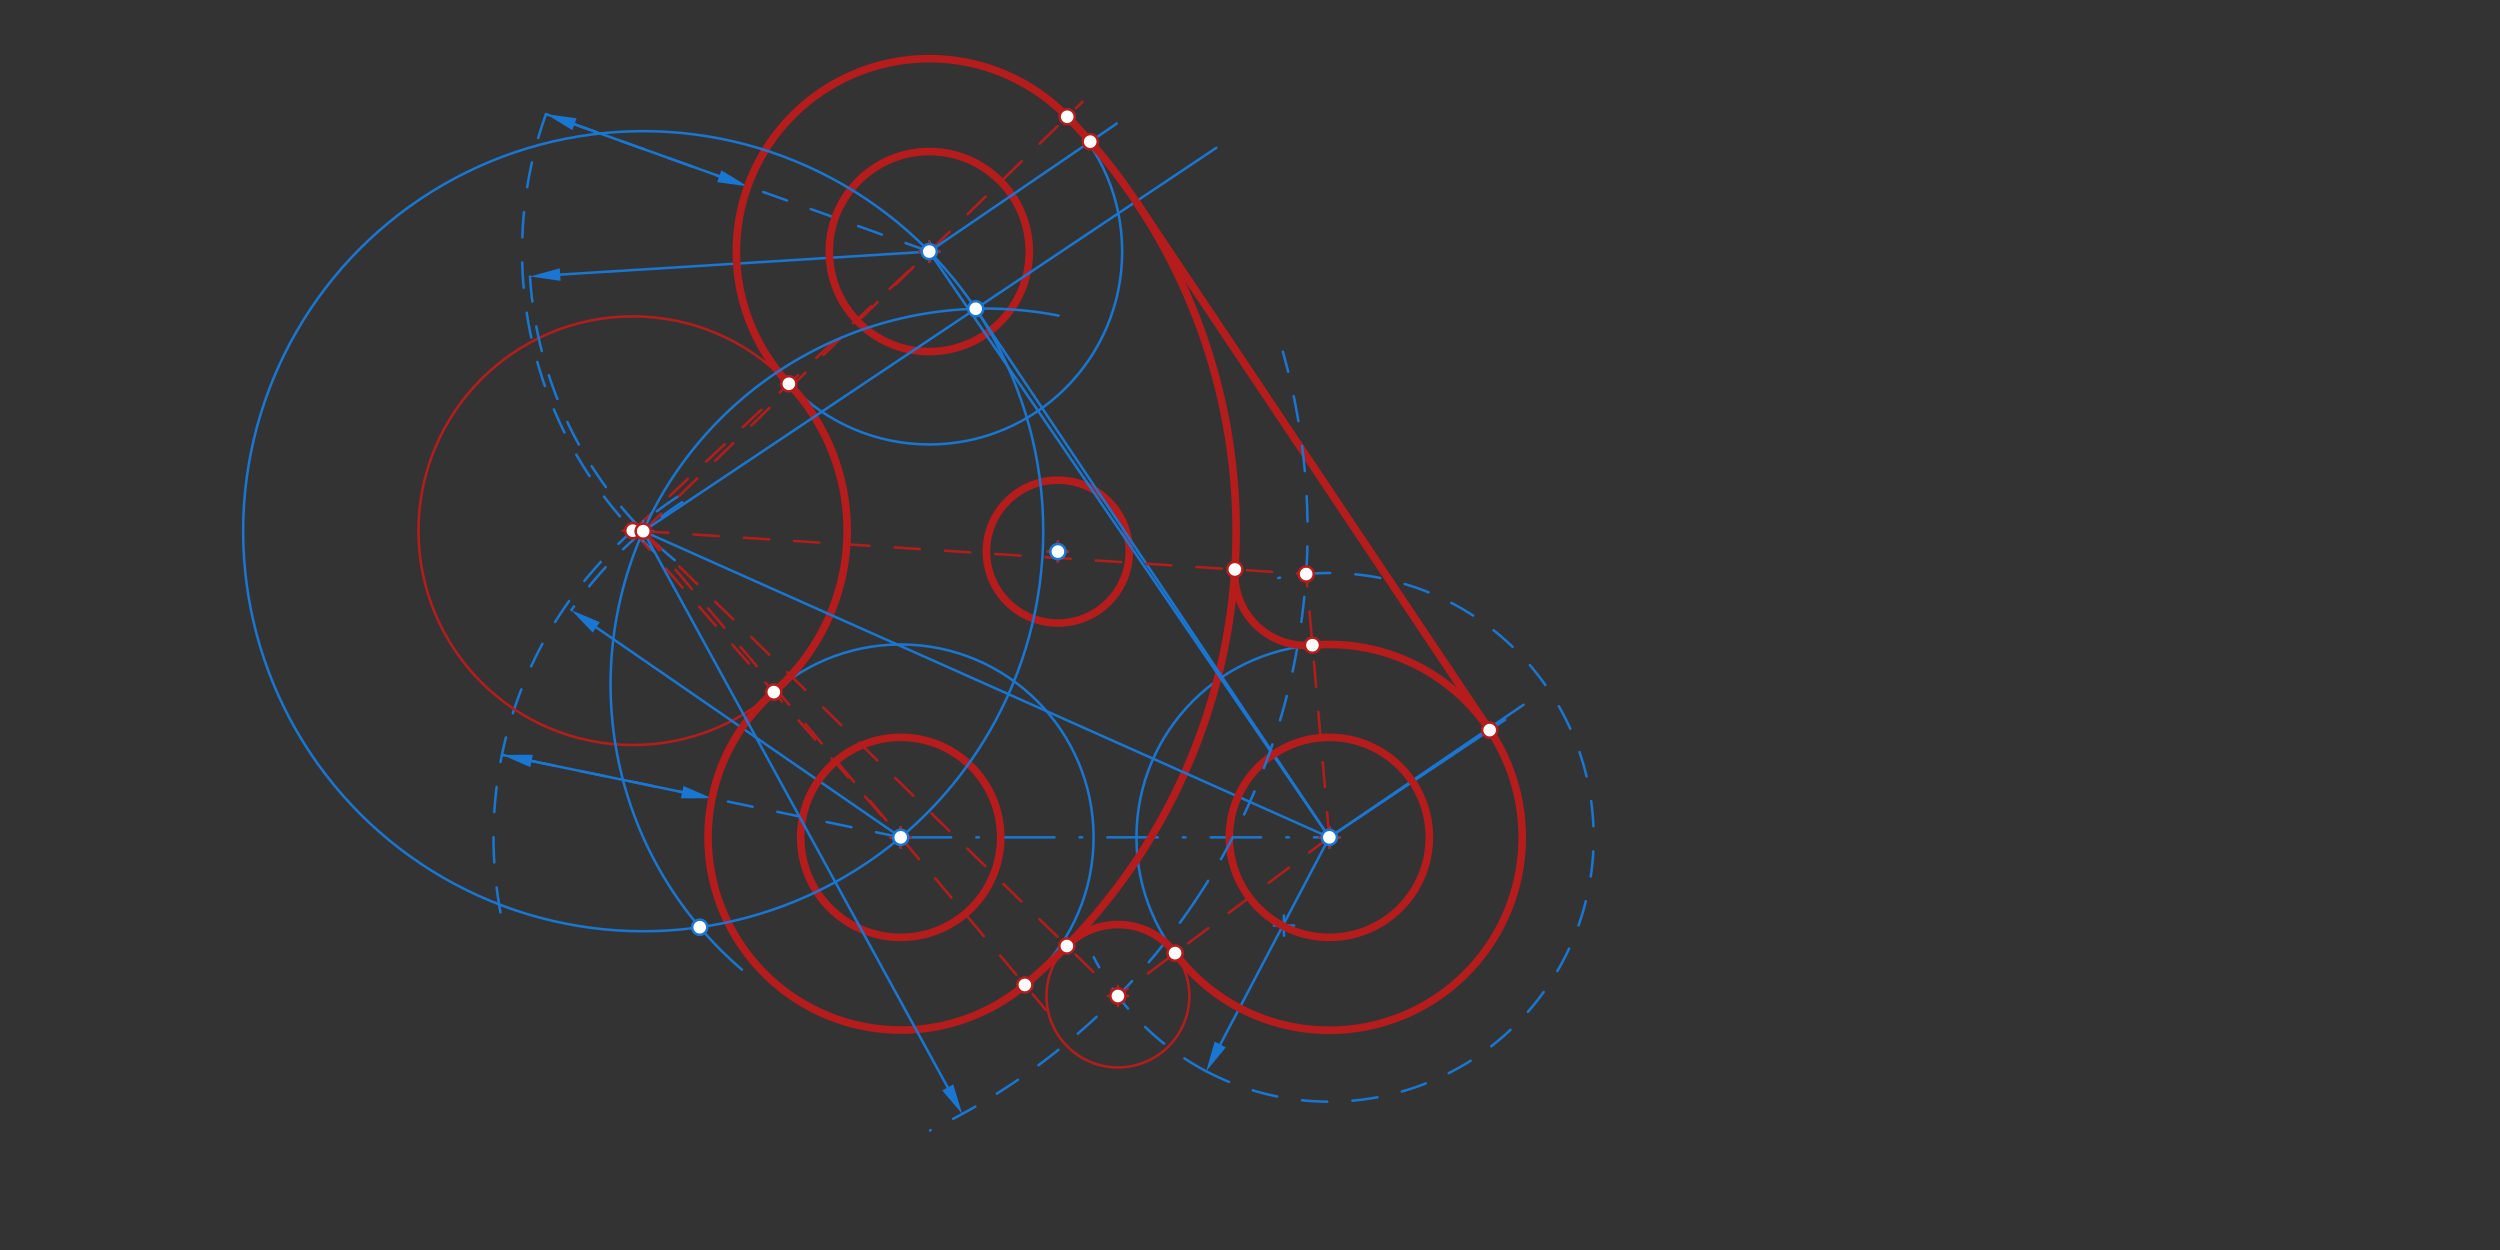 <svg xmlns="http://www.w3.org/2000/svg" class="svg--1it" height="100%" preserveAspectRatio="xMidYMid meet" viewBox="0 0 992 496" width="100%"><rect x="0" y="0" width="992" height="496" fill="#333333" stroke="none"/><defs><marker id="marker-arrow" markerHeight="16" markerUnits="userSpaceOnUse" markerWidth="24" orient="auto-start-reverse" refX="24" refY="4" viewBox="0 0 24 8"><path d="M 0 0 L 24 4 L 0 8 z" stroke="inherit"></path></marker></defs><g class="aux-layer--1FB"></g><g class="main-layer--3Vd"><g class="element--2qn"><g class="center--1s5"><line x1="353.4" y1="332.262" x2="361.4" y2="332.262" stroke="#1976D2" stroke-width="1" stroke-linecap="round"></line><line x1="357.4" y1="328.262" x2="357.4" y2="336.262" stroke="#1976D2" stroke-width="1" stroke-linecap="round"></line><circle class="hit--230" cx="357.4" cy="332.262" r="4" stroke="none" fill="transparent"></circle></g><circle cx="357.4" cy="332.262" fill="none" r="39.685" stroke="#1976D2" stroke-dasharray="none" stroke-width="1"></circle></g><g class="element--2qn"><line stroke="#1976D2" stroke-dasharray="20, 10, 1, 10" stroke-linecap="round" stroke-width="1" x1="357.4" x2="527.479" y1="332.262" y2="332.262"></line></g><g class="element--2qn"><g class="center--1s5"><line x1="505.479" y1="367.262" x2="513.479" y2="367.262" stroke="#1976D2" stroke-width="1" stroke-linecap="round"></line><line x1="509.479" y1="363.262" x2="509.479" y2="371.262" stroke="#1976D2" stroke-width="1" stroke-linecap="round"></line><circle class="hit--230" cx="509.479" cy="367.262" r="4" stroke="none" fill="transparent"></circle></g><circle cx="509.479" cy="367.262" fill="none" r="710.845" stroke="#1976D2" stroke-dasharray="20, 10, 1, 10" stroke-width="1"></circle></g><g class="element--2qn"><g class="center--1s5"><line x1="523.479" y1="332.262" x2="531.479" y2="332.262" stroke="#1976D2" stroke-width="1" stroke-linecap="round"></line><line x1="527.479" y1="328.262" x2="527.479" y2="336.262" stroke="#1976D2" stroke-width="1" stroke-linecap="round"></line><circle class="hit--230" cx="527.479" cy="332.262" r="4" stroke="none" fill="transparent"></circle></g><circle cx="527.479" cy="332.262" fill="none" r="39.685" stroke="#1976D2" stroke-dasharray="none" stroke-width="1"></circle></g><g class="element--2qn"><g class="center--1s5"><line x1="364.739" y1="99.822" x2="372.739" y2="99.822" stroke="#1976D2" stroke-width="1" stroke-linecap="round"></line><line x1="368.739" y1="95.822" x2="368.739" y2="103.822" stroke="#1976D2" stroke-width="1" stroke-linecap="round"></line><circle class="hit--230" cx="368.739" cy="99.822" r="4" stroke="none" fill="transparent"></circle></g><circle cx="368.739" cy="99.822" fill="none" r="39.685" stroke="#1976D2" stroke-dasharray="none" stroke-width="1"></circle></g><g class="element--2qn"><g class="center--1s5"><line x1="415.762" y1="218.877" x2="423.762" y2="218.877" stroke="#1976D2" stroke-width="1" stroke-linecap="round"></line><line x1="419.762" y1="214.877" x2="419.762" y2="222.877" stroke="#1976D2" stroke-width="1" stroke-linecap="round"></line><circle class="hit--230" cx="419.762" cy="218.877" r="4" stroke="none" fill="transparent"></circle></g><circle cx="419.762" cy="218.877" fill="none" r="28.346" stroke="#1976D2" stroke-dasharray="none" stroke-width="1"></circle></g><g class="element--2qn"><g class="center--1s5"><line x1="353.4" y1="332.262" x2="361.4" y2="332.262" stroke="#1976D2" stroke-width="1" stroke-linecap="round"></line><line x1="357.4" y1="328.262" x2="357.4" y2="336.262" stroke="#1976D2" stroke-width="1" stroke-linecap="round"></line><circle class="hit--230" cx="357.4" cy="332.262" r="4" stroke="none" fill="transparent"></circle></g><circle cx="357.4" cy="332.262" fill="none" r="76.535" stroke="#1976D2" stroke-dasharray="none" stroke-width="1"></circle></g><g class="element--2qn"><g class="center--1s5"><line x1="364.739" y1="99.822" x2="372.739" y2="99.822" stroke="#1976D2" stroke-width="1" stroke-linecap="round"></line><line x1="368.739" y1="95.822" x2="368.739" y2="103.822" stroke="#1976D2" stroke-width="1" stroke-linecap="round"></line><circle class="hit--230" cx="368.739" cy="99.822" r="4" stroke="none" fill="transparent"></circle></g><circle cx="368.739" cy="99.822" fill="none" r="76.535" stroke="#1976D2" stroke-dasharray="none" stroke-width="1"></circle></g><g class="element--2qn"><g class="center--1s5"><line x1="523.479" y1="332.262" x2="531.479" y2="332.262" stroke="#1976D2" stroke-width="1" stroke-linecap="round"></line><line x1="527.479" y1="328.262" x2="527.479" y2="336.262" stroke="#1976D2" stroke-width="1" stroke-linecap="round"></line><circle class="hit--230" cx="527.479" cy="332.262" r="4" stroke="none" fill="transparent"></circle></g><circle cx="527.479" cy="332.262" fill="none" r="76.535" stroke="#1976D2" stroke-dasharray="none" stroke-width="1"></circle></g><g class="element--2qn"><line stroke="#1976D2" stroke-dasharray="10" stroke-linecap="round" stroke-width="1" x1="357.4" x2="199.176" y1="332.262" y2="299.527"></line></g><g class="element--2qn"><line stroke="#1976D2" stroke-dasharray="none" stroke-linecap="round" stroke-width="1" x1="270.701" x2="210.927" y1="314.325" y2="301.958"></line><path d="M282.452,316.756 l12,2.5 l0,-5 z" fill="#1976D2" stroke="#1976D2" stroke-width="0" transform="rotate(191.689, 282.452, 316.756)"></path><path d="M199.176,299.527 l12,2.5 l0,-5 z" fill="#1976D2" stroke="#1976D2" stroke-width="0" transform="rotate(11.689, 199.176, 299.527)"></path></g><g class="element--2qn"><path d="M 198.593 362.039 A 161.575 161.575 0 0 1 271.624 195.336" fill="none" stroke="#1976D2" stroke-dasharray="10" stroke-linecap="round" stroke-width="1"></path></g><g class="element--2qn"><line stroke="#1976D2" stroke-dasharray="10" stroke-linecap="round" stroke-width="1" x1="368.739" x2="216.653" y1="99.822" y2="45.265"></line></g><g class="element--2qn"><line stroke="#1976D2" stroke-dasharray="none" stroke-linecap="round" stroke-width="1" x1="285.403" x2="227.948" y1="69.927" y2="49.317"></line><path d="M296.698,73.979 l12,2.5 l0,-5 z" fill="#1976D2" stroke="#1976D2" stroke-width="0" transform="rotate(199.734, 296.698, 73.979)"></path><path d="M216.653,45.265 l12,2.5 l0,-5 z" fill="#1976D2" stroke="#1976D2" stroke-width="0" transform="rotate(19.734, 216.653, 45.265)"></path></g><g class="element--2qn"><path d="M 216.653 45.265 A 161.575 161.575 0 0 0 264.527 223.297" fill="none" stroke="#1976D2" stroke-dasharray="10" stroke-linecap="round" stroke-width="1"></path></g><g class="element--2qn"><g class="center--1s5"><line x1="247.099" y1="210.58" x2="255.099" y2="210.58" stroke="#B71C1C" stroke-width="1" stroke-linecap="round"></line><line x1="251.099" y1="206.58" x2="251.099" y2="214.58" stroke="#B71C1C" stroke-width="1" stroke-linecap="round"></line><circle class="hit--230" cx="251.099" cy="210.58" r="4" stroke="none" fill="transparent"></circle></g><circle cx="251.099" cy="210.58" fill="none" r="85.039" stroke="#B71C1C" stroke-dasharray="none" stroke-width="1"></circle></g><g class="element--2qn"><line stroke="#B71C1C" stroke-dasharray="10" stroke-linecap="round" stroke-width="1" x1="251.099" x2="368.739" y1="210.58" y2="99.822"></line></g><g class="element--2qn"><line stroke="#B71C1C" stroke-dasharray="10" stroke-linecap="round" stroke-width="1" x1="251.099" x2="357.4" y1="210.58" y2="332.262"></line></g><g class="element--2qn"><path d="M 210.306 109.705 A 158.74 158.74 0 0 0 272.341 225.94" fill="none" stroke="#1976D2" stroke-dasharray="10" stroke-linecap="round" stroke-width="1"></path></g><g class="element--2qn"><line stroke="#1976D2" stroke-dasharray="none" stroke-linecap="round" stroke-width="1" x1="368.739" x2="222.283" y1="99.822" y2="108.958"></line><path d="M210.306,109.705 l12,2.5 l0,-5 z" fill="#1976D2" stroke="#1976D2" stroke-width="0" transform="rotate(356.43, 210.306, 109.705)"></path></g><g class="element--2qn"><path d="M 270.722 199.276 A 158.74 158.74 0 0 0 226.723 242.14" fill="none" stroke="#1976D2" stroke-dasharray="10" stroke-linecap="round" stroke-width="1"></path></g><g class="element--2qn"><line stroke="#1976D2" stroke-dasharray="none" stroke-linecap="round" stroke-width="1" x1="357.4" x2="236.602" y1="332.262" y2="248.953"></line><path d="M226.723,242.14 l12,2.5 l0,-5 z" fill="#1976D2" stroke="#1976D2" stroke-width="0" transform="rotate(34.592, 226.723, 242.14)"></path></g><g class="element--2qn"><line stroke="#B71C1C" stroke-dasharray="10" stroke-linecap="round" stroke-width="1" x1="255.22" x2="429.521" y1="210.781" y2="40.409"></line></g><g class="element--2qn"><line stroke="#B71C1C" stroke-dasharray="10" stroke-linecap="round" stroke-width="1" x1="255.22" x2="414.984" y1="210.781" y2="400.724"></line></g><g class="element--2qn"><path d="M 423.471 46.323 A 235.276 235.276 0 0 1 406.665 390.834" fill="none" stroke="#B71C1C" stroke-dasharray="none" stroke-linecap="round" stroke-width="3"></path></g><g class="element--2qn"><path d="M 423.471 46.323 A 76.535 76.535 0 0 0 314.007 153.32" fill="none" stroke="#B71C1C" stroke-dasharray="none" stroke-linecap="round" stroke-width="3"></path></g><g class="element--2qn"><path d="M 314.007 153.32 A 85.065 85.065 0 0 1 308.135 273.69" fill="none" stroke="#B71C1C" stroke-dasharray="none" stroke-linecap="round" stroke-width="3"></path></g><g class="element--2qn"><path d="M 308.118 273.672 A 76.561 76.561 0 0 0 406.682 390.853" fill="none" stroke="#B71C1C" stroke-dasharray="none" stroke-linecap="round" stroke-width="3"></path></g><g class="element--2qn"><g class="center--1s5"><line x1="364.739" y1="99.822" x2="372.739" y2="99.822" stroke="#B71C1C" stroke-width="1" stroke-linecap="round"></line><line x1="368.739" y1="95.822" x2="368.739" y2="103.822" stroke="#B71C1C" stroke-width="1" stroke-linecap="round"></line><circle class="hit--230" cx="368.739" cy="99.822" r="4" stroke="none" fill="transparent"></circle></g><circle cx="368.739" cy="99.822" fill="none" r="39.685" stroke="#B71C1C" stroke-dasharray="none" stroke-width="3"></circle></g><g class="element--2qn"><g class="center--1s5"><line x1="353.4" y1="332.262" x2="361.4" y2="332.262" stroke="#B71C1C" stroke-width="1" stroke-linecap="round"></line><line x1="357.4" y1="328.262" x2="357.4" y2="336.262" stroke="#B71C1C" stroke-width="1" stroke-linecap="round"></line><circle class="hit--230" cx="357.4" cy="332.262" r="4" stroke="none" fill="transparent"></circle></g><circle cx="357.4" cy="332.262" fill="none" r="39.685" stroke="#B71C1C" stroke-dasharray="none" stroke-width="3"></circle></g><g class="element--2qn"><g class="center--1s5"><line x1="415.762" y1="218.877" x2="423.762" y2="218.877" stroke="#B71C1C" stroke-width="1" stroke-linecap="round"></line><line x1="419.762" y1="214.877" x2="419.762" y2="222.877" stroke="#B71C1C" stroke-width="1" stroke-linecap="round"></line><circle class="hit--230" cx="419.762" cy="218.877" r="4" stroke="none" fill="transparent"></circle></g><circle cx="419.762" cy="218.877" fill="none" r="28.346" stroke="#B71C1C" stroke-dasharray="none" stroke-width="3"></circle></g><g class="element--2qn"><line stroke="#1976D2" stroke-dasharray="none" stroke-linecap="round" stroke-width="1" x1="368.739" x2="527.479" y1="99.822" y2="332.262"></line></g><g class="element--2qn"><line stroke="#1976D2" stroke-dasharray="none" stroke-linecap="round" stroke-width="1" x1="368.739" x2="443.134" y1="99.822" y2="49.015"></line></g><g class="element--2qn"><line stroke="#1976D2" stroke-dasharray="none" stroke-linecap="round" stroke-width="1" x1="527.479" x2="604.552" y1="332.262" y2="279.627"></line></g><g class="element--2qn"><line stroke="#1976D2" stroke-dasharray="none" stroke-linecap="round" stroke-width="1" x1="255.22" x2="527.479" y1="210.781" y2="332.262"></line></g><g class="element--2qn"><g class="center--1s5"><line x1="251.22" y1="210.781" x2="259.22" y2="210.781" stroke="#1976D2" stroke-width="1" stroke-linecap="round"></line><line x1="255.22" y1="206.781" x2="255.22" y2="214.781" stroke="#1976D2" stroke-width="1" stroke-linecap="round"></line><circle class="hit--230" cx="255.22" cy="210.781" r="4" stroke="none" fill="transparent"></circle></g><circle cx="255.22" cy="210.781" fill="none" r="158.74" stroke="#1976D2" stroke-dasharray="none" stroke-width="1"></circle></g><g class="element--2qn"><path d="M 420.013 125.238 A 149.066 149.066 0 0 0 294.388 384.743" fill="none" stroke="#1976D2" stroke-dasharray="none" stroke-linecap="round" stroke-width="1"></path></g><g class="element--2qn"><line stroke="#1976D2" stroke-dasharray="none" stroke-linecap="round" stroke-width="1" x1="387.158" x2="527.479" y1="122.515" y2="332.262"></line></g><g class="element--2qn"><line stroke="#1976D2" stroke-dasharray="none" stroke-linecap="round" stroke-width="1" x1="527.479" x2="597.25" y1="332.262" y2="285.586"></line></g><g class="element--2qn"><line stroke="#1976D2" stroke-dasharray="none" stroke-linecap="round" stroke-width="1" x1="255.22" x2="482.633" y1="210.781" y2="58.642"></line></g><g class="element--2qn"><line stroke="#B71C1C" stroke-dasharray="none" stroke-linecap="round" stroke-width="3" x1="450.771" x2="591.091" y1="79.958" y2="289.706"></line></g><g class="element--2qn"><path d="M 478.611 425.064 A 104.882 104.882 0 0 1 434.011 379.843" fill="none" stroke="#1976D2" stroke-dasharray="10" stroke-linecap="round" stroke-width="1"></path></g><g class="element--2qn"><line stroke="#1976D2" stroke-dasharray="none" stroke-linecap="round" stroke-width="1" x1="527.479" x2="484.202" y1="332.262" y2="414.446"></line><path d="M478.611,425.064 l12,2.5 l0,-5 z" fill="#1976D2" stroke="#1976D2" stroke-width="0" transform="rotate(297.771, 478.611, 425.064)"></path></g><g class="element--2qn"><path d="M 473.955 357.927 A 263.622 263.622 0 0 1 369.034 448.569" fill="none" stroke="#1976D2" stroke-dasharray="10" stroke-linecap="round" stroke-width="1"></path></g><g class="element--2qn"><line stroke="#1976D2" stroke-dasharray="none" stroke-linecap="round" stroke-width="1" x1="255.22" x2="376.051" y1="210.781" y2="431.492"></line><path d="M381.814,442.018 l12,2.5 l0,-5 z" fill="#1976D2" stroke="#1976D2" stroke-width="0" transform="rotate(241.301, 381.814, 442.018)"></path></g><g class="element--2qn"><g class="center--1s5"><line x1="439.588" y1="395.211" x2="447.588" y2="395.211" stroke="#B71C1C" stroke-width="1" stroke-linecap="round"></line><line x1="443.588" y1="391.211" x2="443.588" y2="399.211" stroke="#B71C1C" stroke-width="1" stroke-linecap="round"></line><circle class="hit--230" cx="443.588" cy="395.211" r="4" stroke="none" fill="transparent"></circle></g><circle cx="443.588" cy="395.211" fill="none" r="28.346" stroke="#B71C1C" stroke-dasharray="none" stroke-width="1"></circle></g><g class="element--2qn"><line stroke="#B71C1C" stroke-dasharray="10" stroke-linecap="round" stroke-width="1" x1="255.22" x2="443.588" y1="210.781" y2="395.211"></line></g><g class="element--2qn"><line stroke="#B71C1C" stroke-dasharray="10" stroke-linecap="round" stroke-width="1" x1="527.479" x2="443.588" y1="332.262" y2="395.211"></line></g><g class="element--2qn"><path d="M 591.091 289.706 A 76.535 76.535 0 0 1 466.261 378.198" fill="none" stroke="#B71C1C" stroke-dasharray="none" stroke-linecap="round" stroke-width="3"></path></g><g class="element--2qn"><path d="M 466.261 378.198 A 28.346 28.346 0 0 0 423.333 375.38" fill="none" stroke="#B71C1C" stroke-dasharray="none" stroke-linecap="round" stroke-width="3"></path></g><g class="element--2qn"><g class="center--1s5"><line x1="523.479" y1="332.262" x2="531.479" y2="332.262" stroke="#B71C1C" stroke-width="1" stroke-linecap="round"></line><line x1="527.479" y1="328.262" x2="527.479" y2="336.262" stroke="#B71C1C" stroke-width="1" stroke-linecap="round"></line><circle class="hit--230" cx="527.479" cy="332.262" r="4" stroke="none" fill="transparent"></circle></g><circle cx="527.479" cy="332.262" fill="none" r="39.685" stroke="#B71C1C" stroke-dasharray="none" stroke-width="3"></circle></g><g class="element--2qn"><path d="M 473.955 357.927 A 263.622 263.622 0 0 0 509.044 139.575" fill="none" stroke="#1976D2" stroke-dasharray="10" stroke-linecap="round" stroke-width="1"></path></g><g class="element--2qn"><path d="M 478.611 425.064 A 104.882 104.882 0 1 0 507.207 229.358" fill="none" stroke="#1976D2" stroke-dasharray="10" stroke-linecap="round" stroke-width="1"></path></g><g class="element--2qn"><line stroke="#B71C1C" stroke-dasharray="10" stroke-linecap="round" stroke-width="1" x1="255.22" x2="518.293" y1="210.781" y2="227.784"></line></g><g class="element--2qn"><line stroke="#B71C1C" stroke-dasharray="10" stroke-linecap="round" stroke-width="1" x1="527.479" x2="518.293" y1="332.262" y2="227.784"></line></g><g class="element--2qn"><path d="M 490.006 225.955 A 28.346 28.346 0 0 0 520.776 256.021" fill="none" stroke="#B71C1C" stroke-dasharray="none" stroke-linecap="round" stroke-width="3"></path></g><g class="element--2qn"><path d="M 520.776 256.021 A 76.535 76.535 0 0 1 591.091 289.706" fill="none" stroke="#B71C1C" stroke-dasharray="none" stroke-linecap="round" stroke-width="3"></path></g><g class="element--2qn"><circle cx="357.4" cy="332.262" r="3" stroke="#1976D2" stroke-width="1" fill="#ffffff"></circle>}</g><g class="element--2qn"><circle cx="527.479" cy="332.262" r="3" stroke="#1976D2" stroke-width="1" fill="#ffffff"></circle>}</g><g class="element--2qn"><circle cx="368.739" cy="99.822" r="3" stroke="#1976D2" stroke-width="1" fill="#ffffff"></circle>}</g><g class="element--2qn"><circle cx="419.762" cy="218.877" r="3" stroke="#1976D2" stroke-width="1" fill="#ffffff"></circle>}</g><g class="element--2qn"><circle cx="251.099" cy="210.58" r="3" stroke="#B71C1C" stroke-width="1" fill="#ffffff"></circle>}</g><g class="element--2qn"><circle cx="313.015" cy="152.286" r="3" stroke="#B71C1C" stroke-width="1" fill="#ffffff"></circle>}</g><g class="element--2qn"><circle cx="307.047" cy="274.623" r="3" stroke="#B71C1C" stroke-width="1" fill="#ffffff"></circle>}</g><g class="element--2qn"><circle cx="255.22" cy="210.781" r="3" stroke="#B71C1C" stroke-width="1" fill="#ffffff"></circle>}</g><g class="element--2qn"><circle cx="423.471" cy="46.323" r="3" stroke="#B71C1C" stroke-width="1" fill="#ffffff"></circle>}</g><g class="element--2qn"><circle cx="406.665" cy="390.834" r="3" stroke="#B71C1C" stroke-width="1" fill="#ffffff"></circle>}</g><g class="element--2qn"><circle cx="387.158" cy="122.515" r="3" stroke="#1976D2" stroke-width="1" fill="#ffffff"></circle>}</g><g class="element--2qn"><circle cx="277.655" cy="367.928" r="3" stroke="#1976D2" stroke-width="1" fill="#ffffff"></circle>}</g><g class="element--2qn"><circle cx="432.597" cy="56.211" r="3" stroke="#B71C1C" stroke-width="1" fill="#ffffff"></circle>}</g><g class="element--2qn"><circle cx="591.091" cy="289.706" r="3" stroke="#B71C1C" stroke-width="1" fill="#ffffff"></circle>}</g><g class="element--2qn"><circle cx="443.588" cy="395.211" r="3" stroke="#B71C1C" stroke-width="1" fill="#ffffff"></circle>}</g><g class="element--2qn"><circle cx="423.333" cy="375.38" r="3" stroke="#B71C1C" stroke-width="1" fill="#ffffff"></circle>}</g><g class="element--2qn"><circle cx="466.261" cy="378.198" r="3" stroke="#B71C1C" stroke-width="1" fill="#ffffff"></circle>}</g><g class="element--2qn"><circle cx="518.293" cy="227.784" r="3" stroke="#B71C1C" stroke-width="1" fill="#ffffff"></circle>}</g><g class="element--2qn"><circle cx="490.006" cy="225.955" r="3" stroke="#B71C1C" stroke-width="1" fill="#ffffff"></circle>}</g><g class="element--2qn"><circle cx="520.776" cy="256.021" r="3" stroke="#B71C1C" stroke-width="1" fill="#ffffff"></circle>}</g></g><g class="snaps-layer--2PT"></g><g class="temp-layer--rAP"></g></svg>